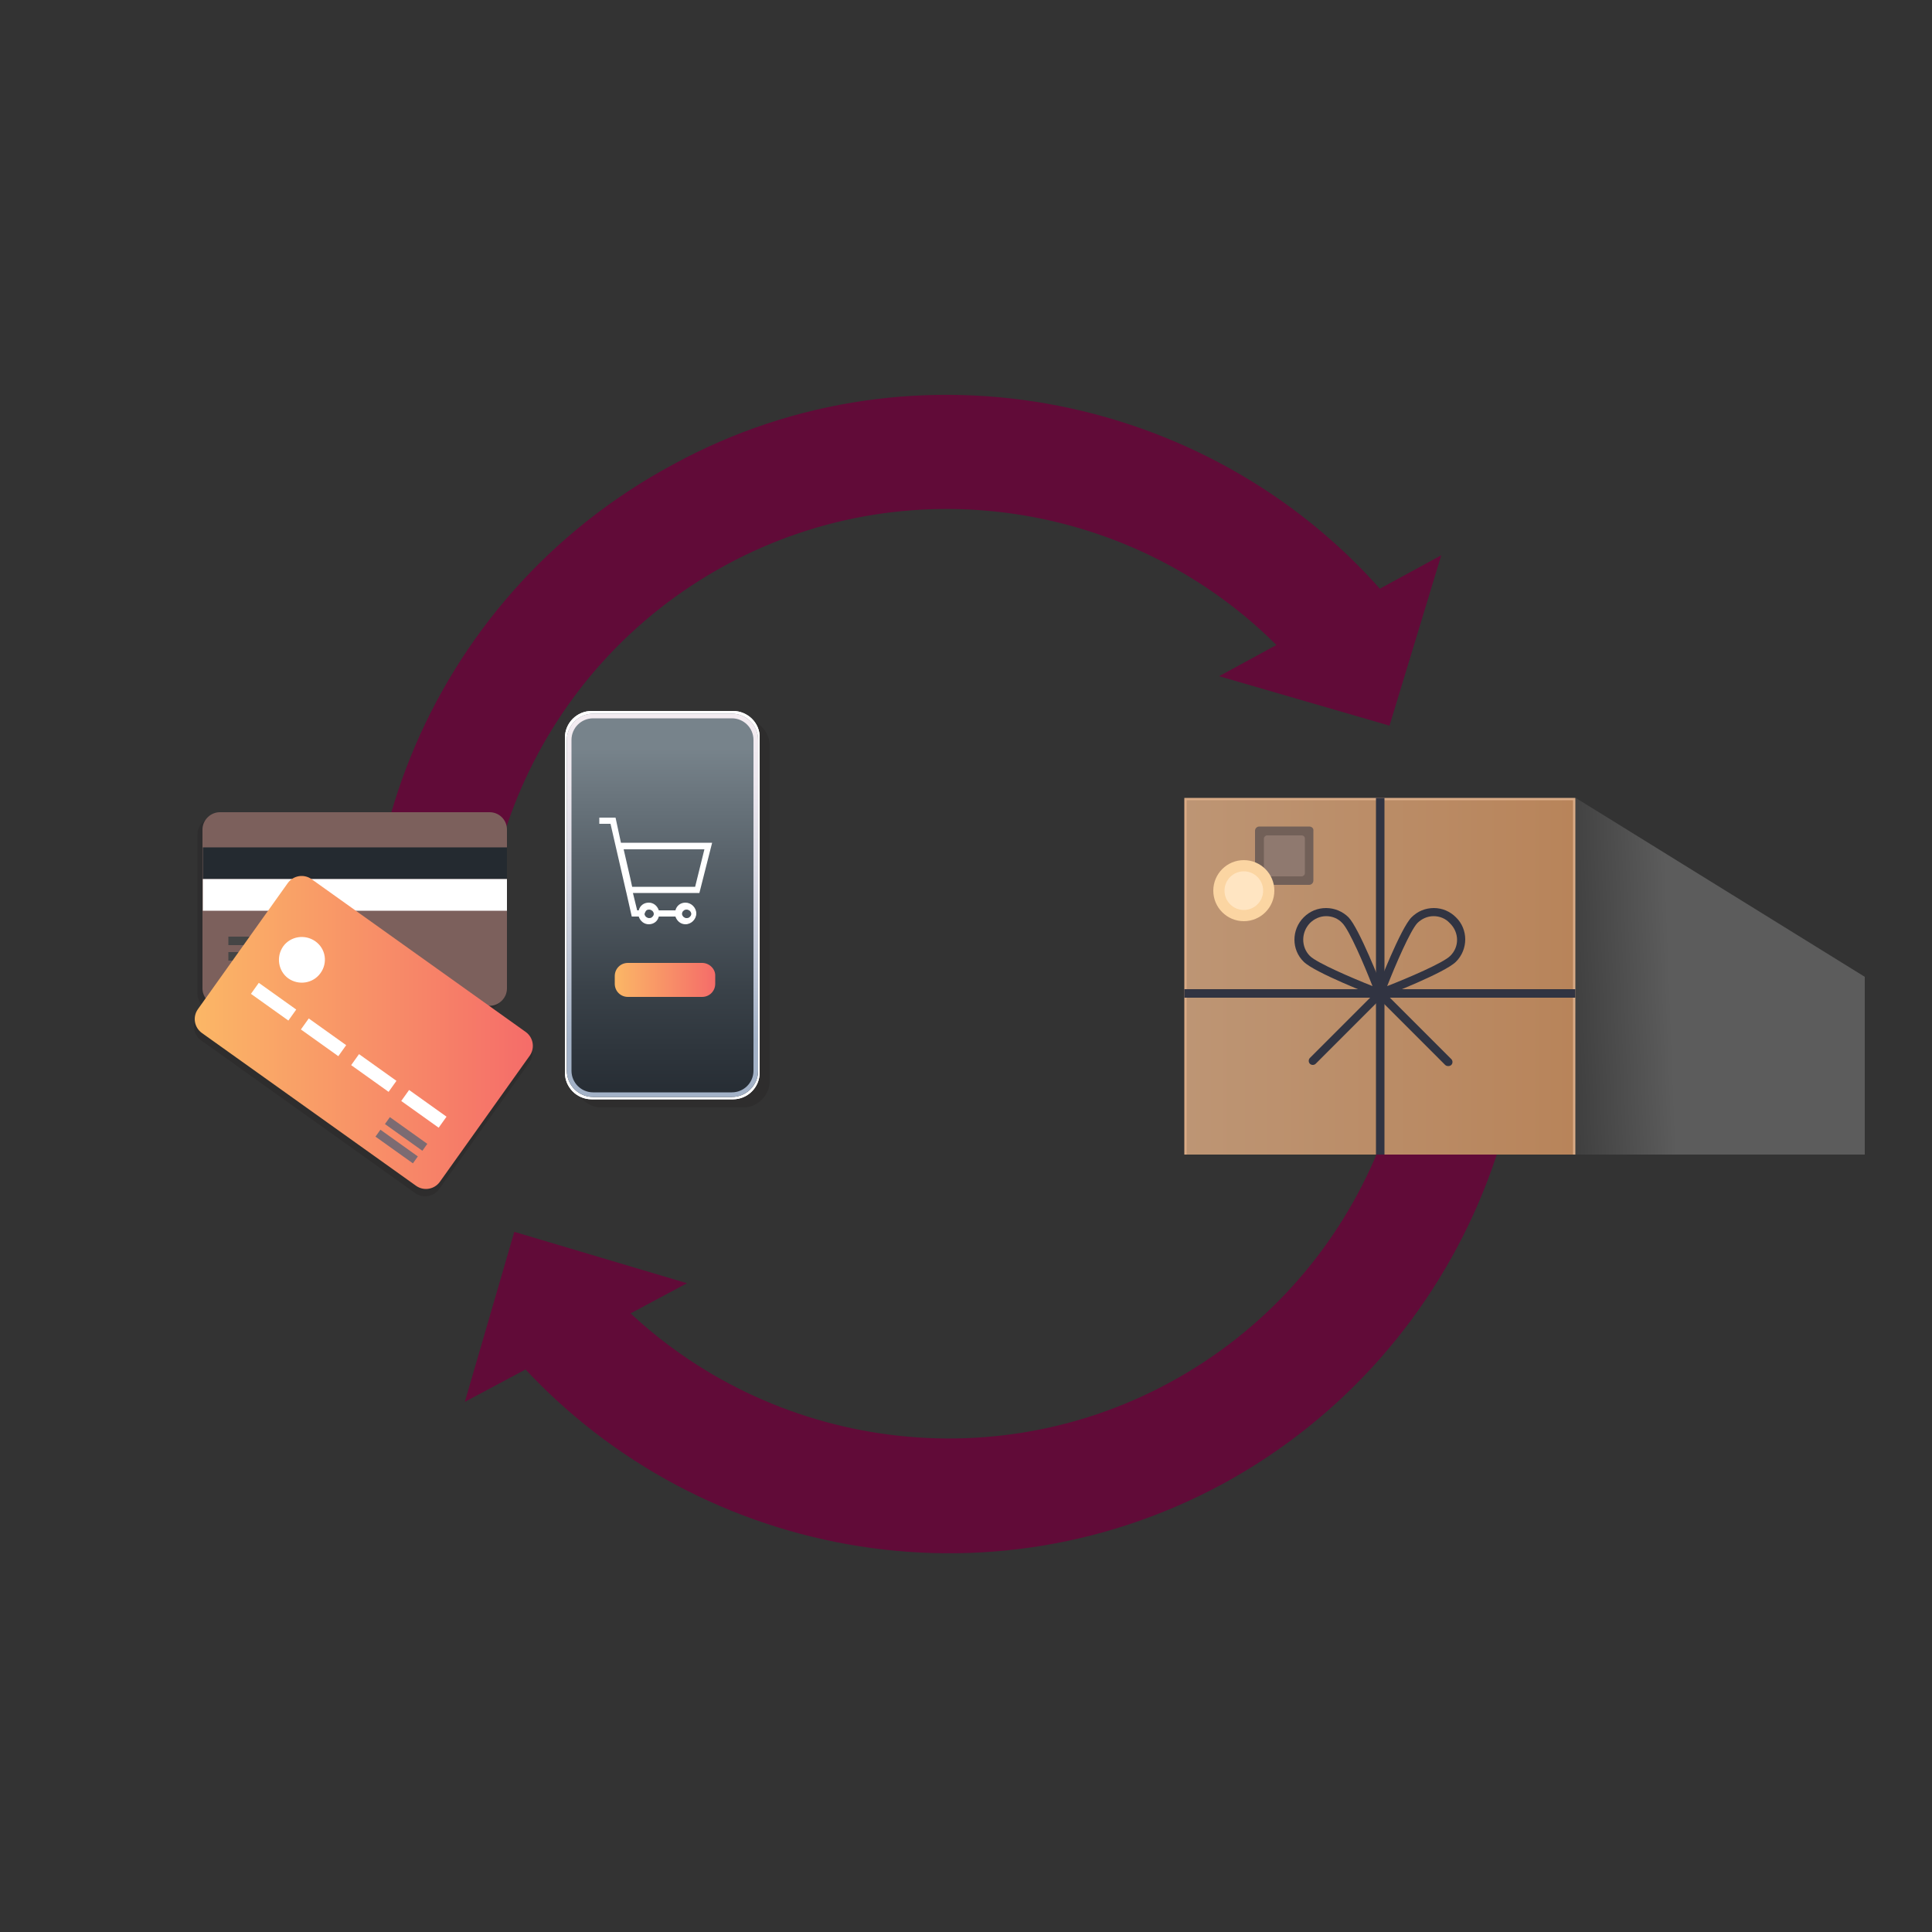 <?xml version="1.0" encoding="utf-8"?>
<!-- Generator: Adobe Illustrator 22.1.0, SVG Export Plug-In . SVG Version: 6.00 Build 0)  -->
<svg version="1.1" id="Ebene_1" xmlns="http://www.w3.org/2000/svg" xmlns:xlink="http://www.w3.org/1999/xlink" x="0px" y="0px"
	 viewBox="0 0 500 500" enable-background="new 0 0 500 500" xml:space="preserve">
<rect x="0" y="0" width="500" height="500" fill="#333333" stroke="none"/>
<g>
	<g>
		<g>
			<polygon fill="#610B38" points="373,143.7 315.5,175 359.6,187.8 			"/>
		</g>
		<g>
			<polygon fill="#610B38" points="177.8,332.1 133.1,318.8 120.3,362.8 			"/>
		</g>
	</g>
	<g>
		<path fill="#610B38" d="M101.9,295.3l26.6-14.4c-13.2-52.1,10.5-108.2,59.4-134.7s108.8-15.5,145.4,23.8l26.6-14.4
			c-44.4-53.1-122.5-69.9-185.7-35.4C110.2,154.6,81.3,228.8,101.9,295.3z"/>
		<path fill="#610B38" d="M316.5,384c63.3-34.5,92.2-108.6,72.2-175.3l-26.6,14.4c13.2,52.1-10.5,108.2-59.4,134.7
			s-108.8,15.5-145.4-23.8l-26.6,14.4C175.2,401.6,252.7,418.5,316.5,384z"/>
	</g>
</g>
<g>
	<g>
		<g opacity="0.3">
			<path fill="#231F20" d="M125.4,211.5H55.6c-2.4,0-4.5,2-4.5,4.5v41.1c0,2.4,2,4.5,4.5,4.5h69.8c2.4,0,4.5-2,4.5-4.5V216
				C129.9,213.6,127.9,211.5,125.4,211.5z"/>
		</g>
		<g>
			<path fill="#7C605C" d="M126.7,210.2H56.9c-2.4,0-4.5,2-4.5,4.5v41.1c0,2.4,2,4.5,4.5,4.5h69.8c2.4,0,4.5-2,4.5-4.5v-41.1
				C131.2,212.2,129.2,210.2,126.7,210.2z"/>
		</g>
		<rect x="52.5" y="219.3" fill="#242A30" width="78.7" height="8.2"/>
		<rect x="52.5" y="227.5" fill="#FFFFFF" width="78.7" height="8.2"/>
		<g>
			<rect x="59.1" y="246.4" fill="#454545" width="26.4" height="2.2"/>
			<rect x="59.1" y="242.4" fill="#454545" width="26.4" height="2.2"/>
			<rect x="59.1" y="250.6" fill="#454545" width="26.4" height="2.2"/>
		</g>
	</g>
	<g>
		<path opacity="0.3" fill="#231F20" enable-background="new    " d="M136,269.1l-55.5-39.6c-2-1.4-4.7-0.9-6.1,1L51,263.1
			c-1.4,2-0.9,4.7,1,6.1l55.5,39.6c2,1.4,4.7,0.9,6.1-1l23.3-32.7C138.4,273.1,137.9,270.4,136,269.1z"/>
		<g>
			
				<linearGradient id="SVGID_1_" gradientUnits="userSpaceOnUse" x1="50.285" y1="234.81" x2="137.894" y2="234.81" gradientTransform="matrix(1 0 0 -1 0 502)">
				<stop  offset="0" style="stop-color:#FBB766"/>
				<stop  offset="1" style="stop-color:#F56C69"/>
			</linearGradient>
			<path fill="url(#SVGID_1_)" d="M136.1,267.1l-55.5-39.6c-2-1.4-4.7-0.9-6.1,1l-23.3,32.7c-1.4,2-0.9,4.7,1,6.1l55.5,39.6
				c2,1.4,4.7,0.9,6.1-1l23.3-32.7C138.5,271.2,138,268.5,136.1,267.1z"/>
			<path fill="#FFFFFF" d="M81.6,243.6c-2.7-1.9-6.4-1.3-8.3,1.3c-1.9,2.7-1.3,6.4,1.3,8.3c2.7,1.9,6.4,1.3,8.3-1.3
				C84.9,249.2,84.3,245.5,81.6,243.6z"/>
			
				<rect x="69" y="253.2" transform="matrix(0.581 -0.814 0.814 0.581 -181.25 166.262)" fill="#FFFFFF" width="3.5" height="11.9"/>
			
				<rect x="82" y="262.4" transform="matrix(0.581 -0.814 0.814 0.581 -183.365 180.718)" fill="#FFFFFF" width="3.5" height="11.9"/>
			
				<rect x="95" y="271.6" transform="matrix(0.581 -0.814 0.814 0.581 -185.398 195.186)" fill="#FFFFFF" width="3.5" height="11.9"/>
			
				<rect x="104" y="287.4" transform="matrix(0.581 -0.814 0.814 0.581 -194.744 208.581)" fill="#7C6B72" width="2.2" height="11.9"/>
			
				<rect x="101.6" y="290.7" transform="matrix(0.581 -0.814 0.814 0.581 -198.486 207.965)" fill="#7C6B72" width="2.2" height="11.9"/>
			
				<rect x="107.9" y="280.9" transform="matrix(0.581 -0.814 0.814 0.581 -187.503 209.561)" fill="#FFFFFF" width="3.5" height="11.9"/>
		</g>
	</g>
	<g>
		<g>
			<path opacity="0.3" fill="#231F20" enable-background="new    " d="M192.3,186.1h-36.6c-3.8,0-6.9,3.1-6.9,6.9v86.7
				c0,3.8,3.1,6.9,6.9,6.9h36.6c3.8,0,6.9-3.1,6.9-6.9V193C199.2,189.2,196.1,186.1,192.3,186.1z"/>
			<g>
				<path fill="#FFFFFF" d="M189.7,184h-36.6c-3.8,0-6.9,3.1-6.9,6.9v86.7c0,3.8,3.1,6.9,6.9,6.9h36.6c3.8,0,6.9-3.1,6.9-6.9v-86.7
					C196.7,187.1,193.5,184,189.7,184z"/>
				<path fill="#FFFFFF" d="M189.7,184h-36.6c-3.8,0-6.9,3.1-6.9,6.9v86.7c0,3.8,3.1,6.9,6.9,6.9h36.6c3.8,0,6.9-3.1,6.9-6.9v-86.7
					C196.7,187.1,193.5,184,189.7,184z"/>
				
					<linearGradient id="SVGID_2_" gradientUnits="userSpaceOnUse" x1="171.431" y1="308.156" x2="171.431" y2="196.679" gradientTransform="matrix(1 0 0 -1 0 502)">
					<stop  offset="0" style="stop-color:#77838B"/>
					<stop  offset="0.233" style="stop-color:#5B656D"/>
					<stop  offset="0.563" style="stop-color:#394148"/>
					<stop  offset="0.831" style="stop-color:#242A31"/>
					<stop  offset="1" style="stop-color:#1C2229"/>
				</linearGradient>
				<path fill="url(#SVGID_2_)" d="M189.4,184.7h-35.9c-3.8,0-6.8,3.1-6.8,6.8v85.6c0,3.8,3.1,6.8,6.8,6.8h35.9
					c3.8,0,6.8-3.1,6.8-6.8v-85.6C196.2,187.7,193.2,184.7,189.4,184.7z"/>
				
					<linearGradient id="SVGID_3_" gradientUnits="userSpaceOnUse" x1="171.431" y1="315.424" x2="171.431" y2="232.796" gradientTransform="matrix(1 0 0 -1 0 502)">
					<stop  offset="0" style="stop-color:#F3ECF1"/>
					<stop  offset="0.193" style="stop-color:#ECE7EE"/>
					<stop  offset="0.464" style="stop-color:#DADAE4"/>
					<stop  offset="0.779" style="stop-color:#BCC4D4"/>
					<stop  offset="1" style="stop-color:#A3B2C7"/>
				</linearGradient>
				<path fill="url(#SVGID_3_)" d="M189.4,184.7h-35.9c-3.8,0-6.8,3.1-6.8,6.8v85.6c0,3.8,3.1,6.8,6.8,6.8h35.9
					c3.8,0,6.8-3.1,6.8-6.8v-85.6C196.2,187.7,193.2,184.7,189.4,184.7z M195,277.1c0,3.1-2.5,5.6-5.6,5.6h-35.9
					c-3.1,0-5.6-2.5-5.6-5.6v-85.6c0-3.1,2.5-5.6,5.6-5.6h35.9c3.1,0,5.6,2.5,5.6,5.6V277.1z"/>
			</g>
		</g>
		<path fill="#FFFFFF" d="M159.3,211.6h-4.2v1.6h2.9l4,17.4l0.1,0.4l0,0l1.4,6.2h1.8c0.4,1.2,1.4,2,2.6,2c1.3,0,2.3-0.8,2.6-2h4.3
			c0.4,1.2,1.4,2,2.6,2c1.5,0,2.8-1.3,2.8-2.8s-1.3-2.8-2.8-2.8c-1.3,0-2.3,0.8-2.6,2h-4.3c-0.4-1.2-1.4-2-2.6-2
			c-1.3,0-2.3,0.8-2.6,2h-0.4l-1.1-4.5H181l3.3-13h-23.6L159.3,211.6z M176.9,235.7c0.2-0.2,0.4-0.3,0.8-0.3c0.3,0,0.5,0.1,0.8,0.3
			c0.2,0.2,0.4,0.5,0.4,0.8c0,0.4-0.2,0.6-0.4,0.8c-0.2,0.2-0.4,0.3-0.8,0.3c-0.4,0-0.5-0.1-0.8-0.3c-0.2-0.2-0.4-0.5-0.4-0.8
			C176.5,236.2,176.7,235.8,176.9,235.7z M167.2,235.7c0.2-0.2,0.4-0.3,0.8-0.3c0.3,0,0.5,0.1,0.8,0.3c0.2,0.2,0.4,0.5,0.4,0.8
			c0,0.4-0.2,0.6-0.4,0.8c-0.2,0.2-0.4,0.3-0.8,0.3c-0.3,0-0.5-0.1-0.8-0.3c-0.2-0.2-0.4-0.5-0.4-0.8
			C166.9,236.2,167.1,235.8,167.2,235.7z M182.3,219.8l-2.4,9.7h-16.3l-0.5-2.3l-1.7-7.4L182.3,219.8L182.3,219.8z"/>
		
			<linearGradient id="SVGID_4_" gradientUnits="userSpaceOnUse" x1="159.072" y1="248.341" x2="185.169" y2="248.341" gradientTransform="matrix(1 0 0 -1 0 502)">
			<stop  offset="0" style="stop-color:#FBB766"/>
			<stop  offset="1" style="stop-color:#F56C69"/>
		</linearGradient>
		<path fill="url(#SVGID_4_)" d="M181.7,249.2h-19.2c-1.9,0-3.4,1.5-3.4,3.4v2c0,1.9,1.5,3.4,3.4,3.4h19.2c1.9,0,3.4-1.5,3.4-3.4v-2
			C185.2,250.8,183.6,249.2,181.7,249.2z"/>
	</g>
</g>
<g>
	
		<linearGradient id="SVGID_5_" gradientUnits="userSpaceOnUse" x1="432.296" y1="248.86" x2="386.484" y2="247.12" gradientTransform="matrix(1 0 0 -1 0 502)">
		<stop  offset="0" style="stop-color:#FFFFFF"/>
		<stop  offset="1" style="stop-color:#000000"/>
	</linearGradient>
	<polygon opacity="0.2" fill="url(#SVGID_5_)" enable-background="new    " points="407.8,206.5 381.4,252.8 318.6,298.8 
		482.6,298.8 482.6,252.8 	"/>
	<g>
		<rect x="306.5" y="206.5" fill="#D9AB86" width="101.2" height="92.3"/>
		
			<linearGradient id="SVGID_6_" gradientUnits="userSpaceOnUse" x1="307.1" y1="249.05" x2="407.1" y2="249.05" gradientTransform="matrix(1 0 0 -1 0 502)">
			<stop  offset="4.926110e-03" style="stop-color:#BD9574"/>
			<stop  offset="1" style="stop-color:#B8845A"/>
		</linearGradient>
		<rect x="307.1" y="207.1" fill="url(#SVGID_6_)" width="100" height="91.7"/>
		<g>
			<path fill="#726058" d="M338.8,213.9h-12.9c-0.6,0-1.1,0.5-1.1,1.1v12.9c0,0.6,0.5,1.1,1.1,1.1h12.9c0.6,0,1.1-0.5,1.1-1.1V215
				C340,214.4,339.5,213.9,338.8,213.9z"/>
			<path fill="#8F796F" d="M336.9,216.2h-9c-0.4,0-0.8,0.4-0.8,0.8v9c0,0.4,0.4,0.8,0.8,0.8h9c0.4,0,0.8-0.4,0.8-0.8v-9
				C337.7,216.5,337.3,216.2,336.9,216.2z"/>
		</g>
		<g>
			<ellipse fill="#FBD5A2" cx="321.9" cy="230.5" rx="7.9" ry="7.9"/>
			<circle fill="#FFE5C2" cx="321.9" cy="230.5" r="5"/>
		</g>
		<g>
			<rect x="356.1" y="206.5" fill="#313442" width="2.2" height="92.3"/>
		</g>
		<g>
			<rect x="306.5" y="256" fill="#313442" width="101.2" height="2.2"/>
		</g>
		<g>
			<path fill="#313442" d="M349,237.4c-1.5-1.5-3.6-2.4-5.8-2.4c-2.2,0-4.2,0.8-5.8,2.4c-3.2,3.2-3.2,8.4,0,11.5
				c2.8,2.8,17.7,8.6,19.3,9.2c0.1,0,0.3,0.1,0.4,0.1l0,0c0.6,0,1.1-0.5,1.1-1.1c0-0.2,0-0.4-0.1-0.5
				C357.3,254.4,351.7,240.2,349,237.4z M339,247.4c-2.3-2.3-2.3-6.1,0-8.5c1.1-1.1,2.6-1.8,4.2-1.8c1.6,0,3.1,0.6,4.2,1.8
				c1.8,1.8,5.7,10.9,7.8,16.3C349.9,253.1,340.8,249.2,339,247.4z"/>
		</g>
		<g>
			<path fill="#313442" d="M371.1,235c-2.2,0-4.2,0.8-5.8,2.4c-2.8,2.8-8.6,17.7-9.2,19.3c-0.2,0.4-0.1,0.9,0.2,1.2
				c0.2,0.2,0.5,0.3,0.8,0.3c0.1,0,0.3,0,0.4-0.1c1.7-0.6,16.5-6.4,19.3-9.2c3.2-3.2,3.2-8.4,0-11.5
				C375.3,235.9,373.3,235,371.1,235z M375.3,247.4c-1.8,1.8-10.9,5.7-16.3,7.8c2.1-5.4,6-14.4,7.8-16.3c1.1-1.1,2.6-1.8,4.2-1.8
				c1.6,0,3.1,0.6,4.2,1.8C377.7,241.3,377.7,245.1,375.3,247.4z"/>
		</g>
		<g>
			<path fill="#313442" d="M357.9,256.4c-0.4-0.4-1.1-0.4-1.5,0L339,273.8c-0.4,0.4-0.4,1.1,0,1.5s1.1,0.4,1.5,0l16.6-16.6
				l16.9,16.9c0.2,0.2,0.5,0.3,0.8,0.3c0.3,0,0.6-0.1,0.8-0.3c0.4-0.4,0.4-1.1,0-1.5L357.9,256.4z"/>
		</g>
	</g>
</g>
</svg>

